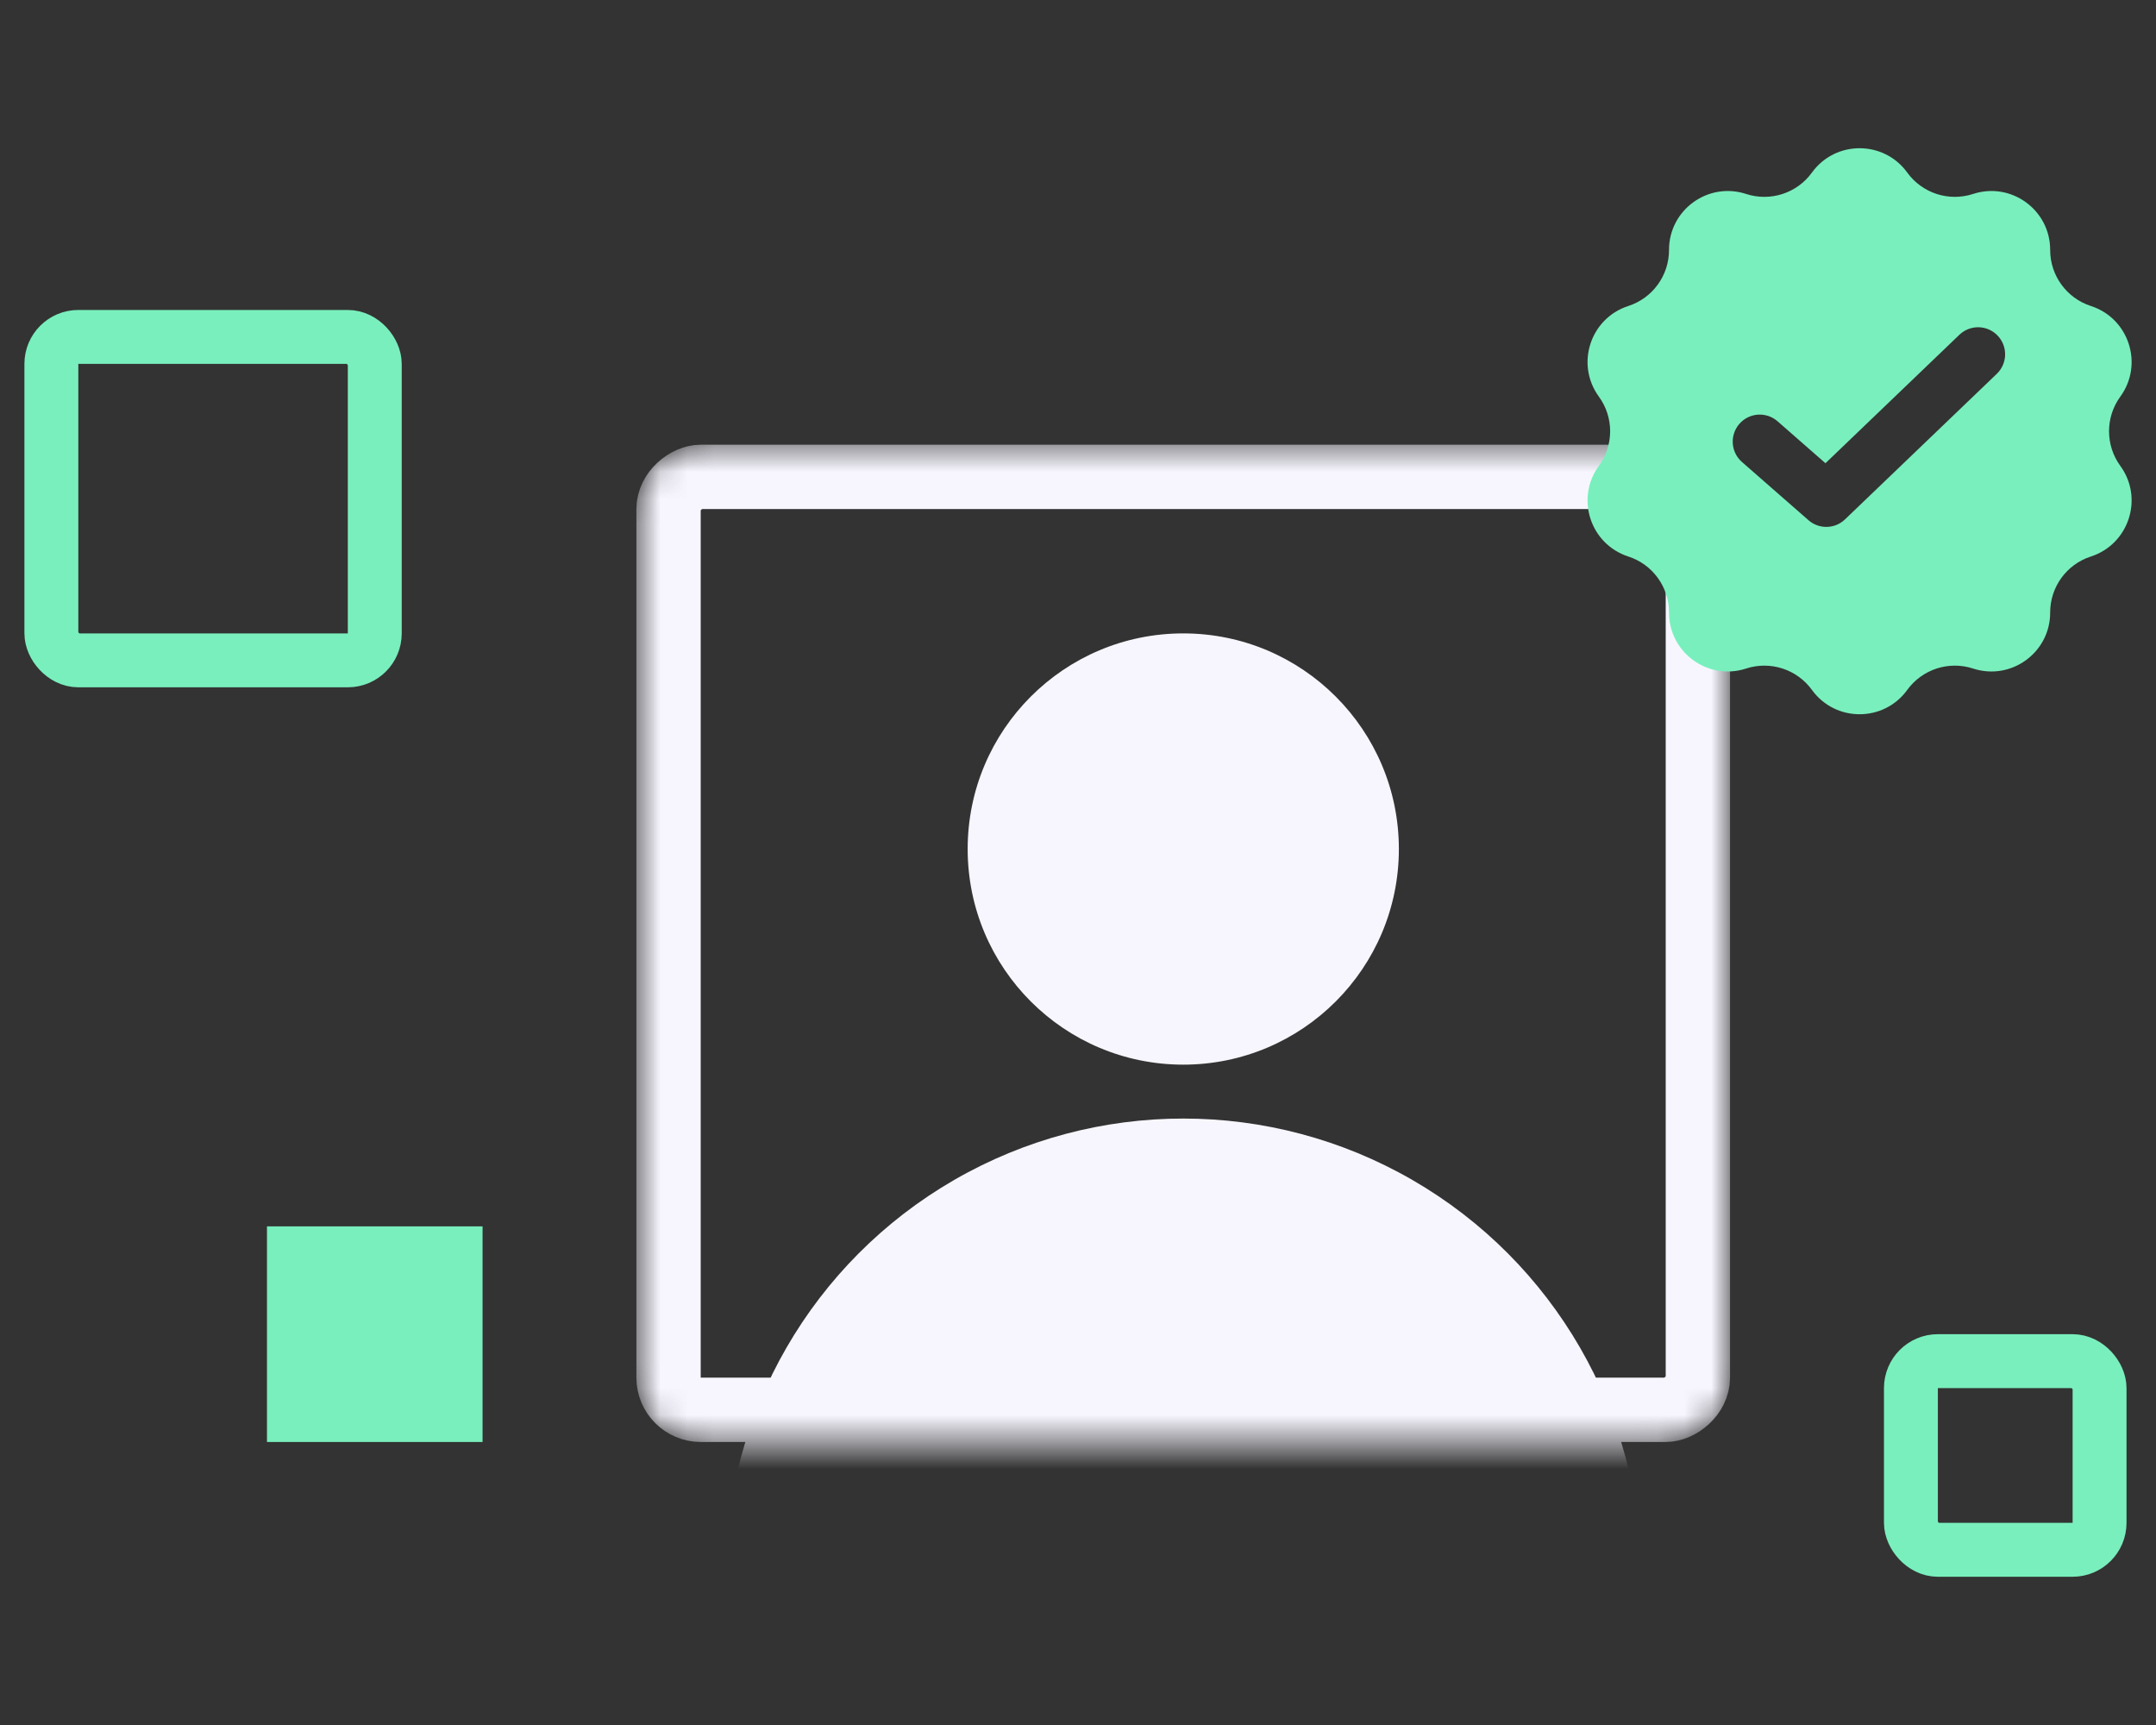 <svg width="80" height="64" viewBox="0 0 80 64" fill="none" xmlns="http://www.w3.org/2000/svg">
<rect x="0" y="0" width="80" height="64" fill="#333333" stroke="none"/>
<rect x="1.906" y="12.5" width="12" height="12" rx="1" stroke="#79EFBD" stroke-width="2"/>
<rect x="70.906" y="50.5" width="7" height="7" rx="1" stroke="#79EFBD" stroke-width="2"/>
<mask id="mask0_1812_50579" style="mask-type:alpha" maskUnits="userSpaceOnUse" x="23" y="16" width="42" height="38">
<rect x="24.807" y="52.306" width="34.613" height="38.194" rx="1.194" transform="rotate(-90 24.807 52.306)" fill="#C4C4C4" stroke="#79EFBD" stroke-width="2.387"/>
</mask>
<g mask="url(#mask0_1812_50579)">
<circle cx="43.906" cy="31.5" r="8" fill="#F7F6FF"/>
<circle cx="43.906" cy="58.5" r="17" fill="#F7F6FF"/>
<rect x="24.807" y="52.306" width="34.613" height="38.194" rx="1.194" transform="rotate(-90 24.807 52.306)" stroke="#F7F6FF" stroke-width="2.387"/>
</g>
<path fill-rule="evenodd" clip-rule="evenodd" d="M70.769 6.401C69.897 5.199 68.105 5.199 67.234 6.401C66.678 7.169 65.69 7.49 64.79 7.196C63.378 6.735 61.928 7.788 61.93 9.273C61.931 10.221 61.321 11.061 60.419 11.353C59.006 11.81 58.452 13.514 59.327 14.715C59.885 15.48 59.885 16.519 59.327 17.285C58.452 18.485 59.006 20.189 60.419 20.647C61.321 20.938 61.931 21.778 61.93 22.726C61.928 24.211 63.378 25.264 64.79 24.804C65.69 24.51 66.678 24.831 67.234 25.598C68.105 26.8 69.897 26.8 70.769 25.598C71.325 24.831 72.312 24.51 73.213 24.804C74.625 25.264 76.075 24.211 76.073 22.726C76.072 21.778 76.682 20.938 77.584 20.647C78.996 20.189 79.55 18.485 78.676 17.285C78.118 16.519 78.118 15.48 78.676 14.715C79.55 13.514 78.996 11.81 77.584 11.353C76.682 11.061 76.072 10.221 76.073 9.273C76.075 7.788 74.625 6.735 73.213 7.196C72.312 7.49 71.325 7.169 70.769 6.401ZM74.093 13.869C74.492 13.485 74.506 12.85 74.122 12.45C73.739 12.05 73.104 12.037 72.704 12.421L67.735 17.186L65.957 15.63C65.54 15.265 64.906 15.308 64.542 15.725C64.177 16.142 64.219 16.775 64.636 17.14L67.105 19.3C67.496 19.643 68.085 19.63 68.46 19.27L74.093 13.869Z" fill="#79EFBD"/>
<rect x="9.906" y="45.5" width="8" height="8" fill="#79EFBD"/>
</svg>
